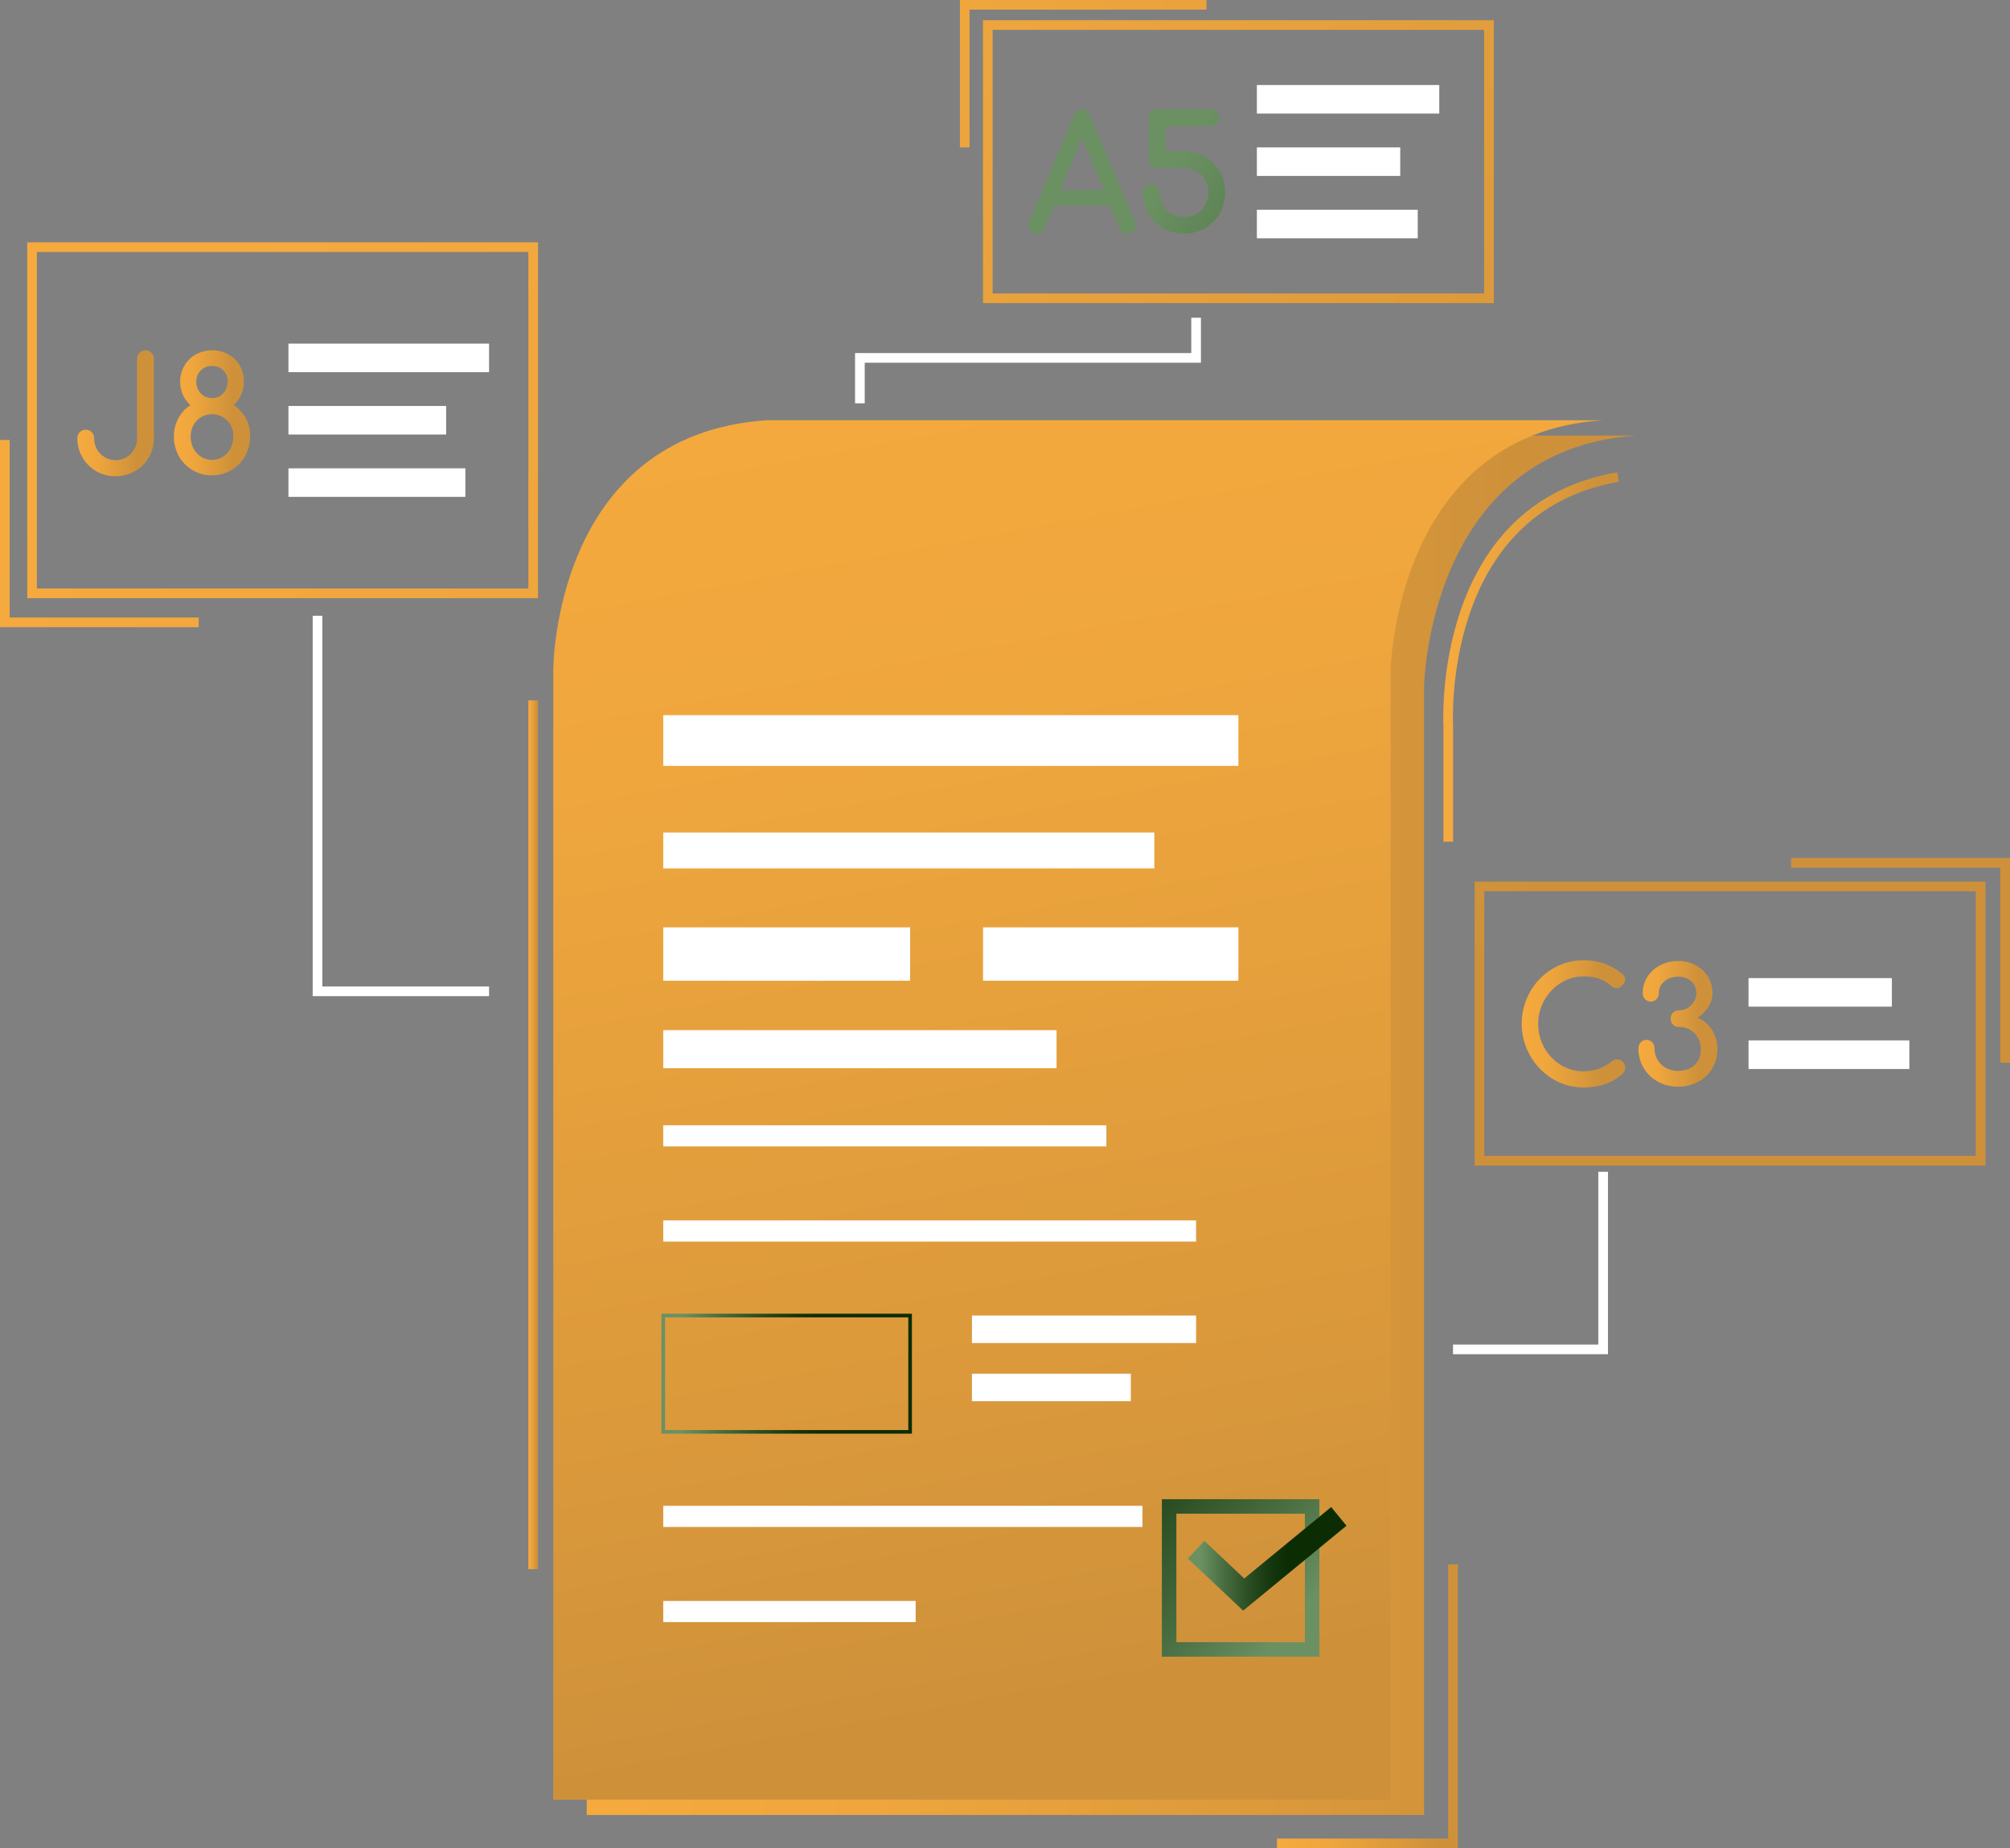 <svg xmlns="http://www.w3.org/2000/svg" xmlns:xlink="http://www.w3.org/1999/xlink" viewBox="0 0 3910.2 3596.27"><rect x="0" y="0" width="3910.2" height="3596.27" fill="#808080" stroke="none"/><defs><style>.cls-1{fill:url(#linear-gradient);}.cls-2{fill:url(#linear-gradient-2);}.cls-3{fill:url(#linear-gradient-3);}.cls-4{fill:url(#linear-gradient-4);}.cls-5{fill:url(#linear-gradient-5);}.cls-6{fill:url(#linear-gradient-6);}.cls-7{fill:url(#linear-gradient-7);}.cls-8{fill:#fff;}.cls-9{fill:url(#linear-gradient-8);}.cls-10{fill:url(#linear-gradient-9);}.cls-11{fill:url(#linear-gradient-10);}.cls-12{fill:url(#linear-gradient-11);}.cls-13{fill:url(#linear-gradient-12);}.cls-14{fill:url(#linear-gradient-13);}.cls-15{fill:url(#linear-gradient-14);}.cls-16{fill:url(#linear-gradient-15);}.cls-17{fill:url(#linear-gradient-16);}.cls-18{fill:url(#linear-gradient-17);}.cls-19{fill:url(#linear-gradient-18);}.cls-20{fill:url(#linear-gradient-19);}.cls-21{fill:url(#linear-gradient-20);}</style><linearGradient id="linear-gradient" x1="1141.39" y1="2189.57" x2="3183.76" y2="2189.57" gradientUnits="userSpaceOnUse"><stop offset="0" stop-color="#f6aa3e"/><stop offset="0.27" stop-color="#efa63d"/><stop offset="0.67" stop-color="#db993b"/><stop offset="0.88" stop-color="#ce913a"/></linearGradient><linearGradient id="linear-gradient-2" x1="1027.87" y1="2208.08" x2="1046.66" y2="2208.08" xlink:href="#linear-gradient"/><linearGradient id="linear-gradient-3" x1="1196.89" y1="-590.11" x2="4185.68" y2="1640.33" gradientUnits="userSpaceOnUse"><stop offset="0" stop-color="#f6aa3e"/><stop offset="0.24" stop-color="#efa63d"/><stop offset="0.58" stop-color="#db993b"/><stop offset="0.76" stop-color="#ce913a"/></linearGradient><linearGradient id="linear-gradient-4" x1="290.62" y1="624.28" x2="3279.42" y2="2854.73" xlink:href="#linear-gradient-3"/><linearGradient id="linear-gradient-5" x1="735.14" y1="28.63" x2="3723.93" y2="2259.07" xlink:href="#linear-gradient-3"/><linearGradient id="linear-gradient-6" x1="1792.22" y1="523.63" x2="2372.14" y2="3631.38" xlink:href="#linear-gradient"/><linearGradient id="linear-gradient-7" x1="1286.72" y1="2672.91" x2="1774.03" y2="2672.91" gradientUnits="userSpaceOnUse"><stop offset="0.08" stop-color="#6b9163"/><stop offset="0.23" stop-color="#486d40"/><stop offset="0.4" stop-color="#284a20"/><stop offset="0.54" stop-color="#13350b"/><stop offset="0.63" stop-color="#0c2d04"/></linearGradient><linearGradient id="linear-gradient-8" x1="2807.66" y1="1278.42" x2="3149.17" y2="1278.42" xlink:href="#linear-gradient"/><linearGradient id="linear-gradient-9" x1="985.55" y1="-306.93" x2="3974.35" y2="1923.52" xlink:href="#linear-gradient-3"/><linearGradient id="linear-gradient-10" x1="-8.4" y1="1024.97" x2="2980.39" y2="3255.42" xlink:href="#linear-gradient-3"/><linearGradient id="linear-gradient-11" x1="1170.93" y1="-555.33" x2="4159.73" y2="1675.11" xlink:href="#linear-gradient-3"/><linearGradient id="linear-gradient-12" x1="2484.2" y1="3320.08" x2="2836.05" y2="3320.08" xlink:href="#linear-gradient"/><linearGradient id="linear-gradient-13" x1="2582.37" y1="3214.45" x2="1745.95" y2="2500.7" xlink:href="#linear-gradient-7"/><linearGradient id="linear-gradient-14" x1="2310.75" y1="3033.19" x2="2619.44" y2="3033.19" xlink:href="#linear-gradient-7"/><linearGradient id="linear-gradient-15" x1="2960.33" y1="1992.22" x2="3161.42" y2="1992.22" xlink:href="#linear-gradient-3"/><linearGradient id="linear-gradient-16" x1="3187.4" y1="1992.22" x2="3340.94" y2="1992.22" xlink:href="#linear-gradient-3"/><linearGradient id="linear-gradient-17" x1="1886.46" y1="213.18" x2="4328.79" y2="1902.74" gradientUnits="userSpaceOnUse"><stop offset="0.13" stop-color="#6b9163"/><stop offset="0.27" stop-color="#486d40"/><stop offset="0.42" stop-color="#284a20"/><stop offset="0.55" stop-color="#13350b"/><stop offset="0.63" stop-color="#0c2d04"/></linearGradient><linearGradient id="linear-gradient-18" x1="1970.01" y1="92.4" x2="4412.35" y2="1781.96" gradientUnits="userSpaceOnUse"><stop offset="0.13" stop-color="#6b9163"/><stop offset="0.26" stop-color="#486d40"/><stop offset="0.42" stop-color="#284a20"/><stop offset="0.55" stop-color="#13350b"/><stop offset="0.63" stop-color="#0c2d04"/></linearGradient><linearGradient id="linear-gradient-19" x1="150.53" y1="804.43" x2="299.33" y2="804.43" xlink:href="#linear-gradient-3"/><linearGradient id="linear-gradient-20" x1="338.37" y1="803.24" x2="486.56" y2="803.24" xlink:href="#linear-gradient-3"/></defs><g id="Layer_2" data-name="Layer 2"><g id="Layer_1-2" data-name="Layer 1"><path class="cls-1" d="M3183.76,847.53H1556.84C1139.54,875.3,1141.39,1335,1141.39,1335h0V3531.61h1629V1335S2778.06,873.76,3183.76,847.53Z"/><rect class="cls-2" x="1027.87" y="1362.75" width="18.79" height="1690.66"/><path class="cls-3" d="M2906,589.79h-993.7V39.32H2906ZM1931.07,571h956.12V58.11H1931.07Z"/><path class="cls-4" d="M1046.66,1163.9H53V471.51h993.7ZM71.75,1145.11h956.12V490.31H71.75Z"/><path class="cls-5" d="M3862.38,2267.87h-993.7V1715.35h993.7Zm-974.91-18.79h956.12V1734.14H2887.47Z"/><path class="cls-6" d="M3118.71,817.71c-405.69,26.22-413.4,487.45-413.4,487.45V3501.79h-1629V1305.16s-1.85-459.69,415.45-487.45Z"/><path class="cls-7" d="M1774,2789.56H1286.72V2556.27H1774Zm-480.26-7H1767V2563.32H1293.77Z"/><rect class="cls-8" x="1290.25" y="1391.55" width="1118.88" height="98.72"/><rect class="cls-8" x="1290.25" y="1619.85" width="955.37" height="69.93"/><rect class="cls-8" x="1290.25" y="1804.44" width="480.26" height="103.87"/><rect class="cls-8" x="1912.42" y="1804.44" width="496.71" height="103.87"/><rect class="cls-8" x="1290.25" y="2004.46" width="765.12" height="74.04"/><rect class="cls-8" x="1290.25" y="2189.57" width="862.04" height="41.13"/><rect class="cls-8" x="1290.25" y="2374.68" width="1036.61" height="41.13"/><rect class="cls-8" x="1890.82" y="2559.79" width="436.04" height="53.48"/><rect class="cls-8" x="1890.82" y="2672.91" width="309.05" height="53.48"/><rect class="cls-8" x="1290.25" y="2930.01" width="932.23" height="41.13"/><rect class="cls-8" x="1290.25" y="3115.12" width="491.05" height="41.13"/><rect class="cls-8" x="561.12" y="668.62" width="390.27" height="55.53"/><rect class="cls-8" x="561.12" y="789.94" width="306.75" height="55.53"/><rect class="cls-8" x="561.12" y="911.26" width="344.19" height="55.53"/><rect class="cls-8" x="3401.52" y="1903.18" width="278.86" height="55.53"/><rect class="cls-8" x="3401.52" y="2024.5" width="312.9" height="55.53"/><rect class="cls-8" x="2445.12" y="165.46" width="354.79" height="55.53"/><rect class="cls-8" x="2445.12" y="286.78" width="278.86" height="55.53"/><rect class="cls-8" x="2445.12" y="408.11" width="312.9" height="55.53"/><polygon class="cls-8" points="3128.11 2635.01 2826.65 2635.01 2826.65 2616.21 3109.32 2616.21 3109.32 2280.07 3128.11 2280.07 3128.11 2635.01"/><polygon class="cls-8" points="1682.2 784.77 1663.41 784.77 1663.41 686.99 2317.46 686.99 2317.46 618.2 2336.26 618.2 2336.26 705.78 1682.2 705.78 1682.2 784.77"/><polygon class="cls-8" points="951.4 1938.3 608.29 1938.3 608.29 1198.21 627.08 1198.21 627.08 1919.51 951.4 1919.51 951.4 1938.3"/><path class="cls-9" d="M2826.86,1637.85h-18.8V1414.17C2807.8,1410.46,2784,981.42,3146,919l3.2,18.52c-345.55,59.57-322.61,471.88-322.34,476Z"/><polygon class="cls-10" points="3910.2 2067.69 3891.4 2067.69 3891.4 1688.36 3484.31 1688.36 3484.31 1669.57 3910.2 1669.57 3910.2 2067.69"/><polygon class="cls-11" points="386.54 1220.35 0 1220.35 0 856.16 18.79 856.16 18.79 1201.56 386.54 1201.56 386.54 1220.35"/><polygon class="cls-12" points="1886.18 286.79 1867.38 286.79 1867.38 0 2347.07 0 2347.07 18.79 1886.18 18.79 1886.18 286.79"/><polygon class="cls-13" points="2836.05 3596.27 2484.2 3596.27 2484.2 3577.48 2817.26 3577.48 2817.26 3043.89 2836.05 3043.89 2836.05 3596.27"/><path class="cls-14" d="M2566.69,3223.54H2260.32V2917.16h306.37Zm-278.18-28.19h250v-250h-250Z"/><polygon class="cls-15" points="2418.35 3133.95 2310.75 3032.51 2342.97 2998.32 2420.48 3071.39 2589.61 2932.43 2619.44 2968.73 2418.35 3133.95"/><path class="cls-16" d="M3156.7,2065.79a15.59,15.59,0,0,1,4.72,11.58,16.51,16.51,0,0,1-4.49,11.49l-.3.3c-19.43,17.79-45,26.78-76,26.78a114.58,114.58,0,0,1-60.38-16.72,126.07,126.07,0,0,1-43.85-168.91,122.42,122.42,0,0,1,43.55-45.08,115.2,115.2,0,0,1,60.68-16.73,120.71,120.71,0,0,1,40.52,6.51,115.71,115.71,0,0,1,35.22,20.65,12.58,12.58,0,0,1,5.05,10.52,12.76,12.76,0,0,1-1.88,6.77,11.51,11.51,0,0,1-3.6,3.71,10.35,10.35,0,0,1-4,4,13.72,13.72,0,0,1-6.79,1.8,15.21,15.21,0,0,1-10.57-3.87,70,70,0,0,0-23.68-14.21c-8.58-3-18.75-4.49-30.26-4.49a82.18,82.18,0,0,0-43.88,12.52,93.14,93.14,0,0,0-32.42,33.83,91.91,91.91,0,0,0-12,45.83,94,94,0,0,0,11.89,46.44,91,91,0,0,0,32.23,33.67,83.61,83.61,0,0,0,44.21,12.38c20.41,0,39.14-6.65,55.63-19.78a15.89,15.89,0,0,1,9.47-3.41A15.54,15.54,0,0,1,3156.7,2065.79Z"/><path class="cls-17" d="M3340.94,2042a70.55,70.55,0,0,1-37.56,63.12,80.33,80.33,0,0,1-38.48,9.32,81.46,81.46,0,0,1-39.4-9.63,74.67,74.67,0,0,1-15.85-11.51,70.75,70.75,0,0,1-12.08-15.17,72.67,72.67,0,0,1-10.17-37.92,17.22,17.22,0,0,1,4.28-11.72,15.16,15.16,0,0,1,22.81,0,17.28,17.28,0,0,1,4.3,11.72,42.32,42.32,0,0,0,5.87,22,42.88,42.88,0,0,0,16.23,15.7,46.94,46.94,0,0,0,23.12,5.78c14.12,0,24.88-3.74,32.84-11.47s11.79-17.55,11.79-30.18a46,46,0,0,0-5.61-23,40.09,40.09,0,0,0-15.18-15.31,43.39,43.39,0,0,0-21.75-5.5,15.46,15.46,0,0,1-11.35-4.63,15.88,15.88,0,0,1-4.65-11.65,15.39,15.39,0,0,1,4.72-11.58,15.89,15.89,0,0,1,11.28-4.42,32.66,32.66,0,0,0,16.65-4.56,35.72,35.72,0,0,0,12.62-12.35,30.56,30.56,0,0,0,4.65-16.42c0-9.26-3.08-16.78-9.42-22.93s-14.59-9.23-25.11-9.23c-11.42,0-20.53,3-27.84,9.28-7.1,6.06-10.55,13.43-10.55,22.57a16.74,16.74,0,0,1-4.34,11.65,15.51,15.51,0,0,1-22.7,0,16.3,16.3,0,0,1-4.34-11.34,58.65,58.65,0,0,1,9.2-32.12,63.91,63.91,0,0,1,25.16-22.46,77.39,77.39,0,0,1,35.41-8.08,69.6,69.6,0,0,1,33.29,8.13,61.56,61.56,0,0,1,23.93,22.51,60.79,60.79,0,0,1,8.72,32c0,10.9-3.78,21.42-11.21,31.22a69.47,69.47,0,0,1-17.52,16.42,61.68,61.68,0,0,1,26,21.16C3336.81,2013.19,3340.94,2026.84,3340.94,2042Z"/><path class="cls-18" d="M2208,431.57l-87.51-207.34c-2.65-7.14-8.12-11.08-15.41-11.08s-12.71,3.78-15.62,10.9L2002,431.48a17.6,17.6,0,0,0-1.26,6.91,16.35,16.35,0,0,0,4.34,11.32,15.32,15.32,0,0,0,11.65,5c7.47,0,12.83-3.62,15.11-10.18l18.65-45.1h108.72l18.8,45.41c3,6.46,8.24,9.87,15.27,9.87a16.39,16.39,0,0,0,16.28-16.28A14,14,0,0,0,2208,431.57Zm-60.61-61.5h-84.59L2105,267.88Z"/><path class="cls-19" d="M2383.46,374.49a81.93,81.93,0,0,1-10.41,40.78,75.34,75.34,0,0,1-29,29,81.88,81.88,0,0,1-40.78,10.41,81,81,0,0,1-40.66-10.43,76.16,76.16,0,0,1-16.4-12.48,77.15,77.15,0,0,1-12.43-16.49,82,82,0,0,1-10.4-40.78,15.86,15.86,0,0,1,4.65-11.65,15.47,15.47,0,0,1,11.34-4.66,16.22,16.22,0,0,1,11.8,4.8,15.8,15.8,0,0,1,4.79,11.51,48.41,48.41,0,0,0,6.22,24.26,45,45,0,0,0,17,17.13,47.71,47.71,0,0,0,24.1,6.2,48.47,48.47,0,0,0,24.27-6.22,45.16,45.16,0,0,0,17.12-17.11,50.55,50.55,0,0,0,0-48.55,44.88,44.88,0,0,0-17.12-17.11,48.47,48.47,0,0,0-24.27-6.22h-52a16.35,16.35,0,0,1-16.3-16.3V229.14a15.8,15.8,0,0,1,4.88-11.72,16,16,0,0,1,11.42-4.56h104.3a16.28,16.28,0,0,1,0,32.56h-88.3v48.87h36a81.31,81.31,0,0,1,40.83,10.57,76.86,76.86,0,0,1,28.94,29A81.14,81.14,0,0,1,2383.46,374.49Z"/><path class="cls-20" d="M299.33,698.46v154A73.91,73.91,0,0,1,289.48,890a72.75,72.75,0,0,1-26.82,26.83,77.19,77.19,0,0,1-75.46,0A72.72,72.72,0,0,1,160.39,890a73.72,73.72,0,0,1-9.86-37.56,16.29,16.29,0,1,1,32.58,0,43.32,43.32,0,0,0,5.62,21.87,41.52,41.52,0,0,0,36.34,21,40.43,40.43,0,0,0,21.07-5.73A41.27,41.27,0,0,0,261.25,874a43.59,43.59,0,0,0,5.49-21.61v-154a16.3,16.3,0,1,1,32.59,0Z"/><path class="cls-21" d="M484,828.38a68.56,68.56,0,0,0-7.64-17.79,70.32,70.32,0,0,0-21.68-22.41,60,60,0,0,0,12.94-17.29,63.55,63.55,0,0,0,6.77-29,60.8,60.8,0,0,0-7.92-30.72,57.83,57.83,0,0,0-22-21.66,62.94,62.94,0,0,0-31.3-7.87,65.21,65.21,0,0,0-31.83,7.84,58.62,58.62,0,0,0-22.6,22,60.6,60.6,0,0,0-8.22,31.06,61.88,61.88,0,0,0,6.77,28.75,59.33,59.33,0,0,0,13.15,17,70.59,70.59,0,0,0-21.77,22.65,72.6,72.6,0,0,0-10.34,38.27A77.73,77.73,0,0,0,348,887.55a72.4,72.4,0,0,0,26.69,27.32,73.57,73.57,0,0,0,37.92,10A72.65,72.65,0,0,0,476.9,887.1a79,79,0,0,0,9.66-38.83A76.46,76.46,0,0,0,484,828.38Zm-71.37,66.31a39.49,39.49,0,0,1-21.17-5.85,41.45,41.45,0,0,1-15-16.18A48.05,48.05,0,0,1,371,849.75a46.57,46.57,0,0,1,5.38-22.43,40.24,40.24,0,0,1,14.92-15.6A41.27,41.27,0,0,1,412.63,806,40.69,40.69,0,0,1,448.5,826.8a43.39,43.39,0,0,1,5.5,21.75,51.66,51.66,0,0,1-5.45,23.59,41.33,41.33,0,0,1-14.83,16.59A38.2,38.2,0,0,1,412.63,894.69ZM390.69,720.81c5.87-5.88,13-8.72,21.94-8.72,8.71,0,15.81,2.77,21.68,8.48s8.67,12.55,8.67,21c0,9.56-2.84,17.32-8.72,23.71s-12.82,9.32-21.63,9.32a31.39,31.39,0,0,1-12.08-2.25,28.57,28.57,0,0,1-9.79-6.84c-5.92-6.18-8.81-13.62-8.81-22.76C382,733.87,384.81,726.68,390.69,720.81Z"/></g></g></svg>